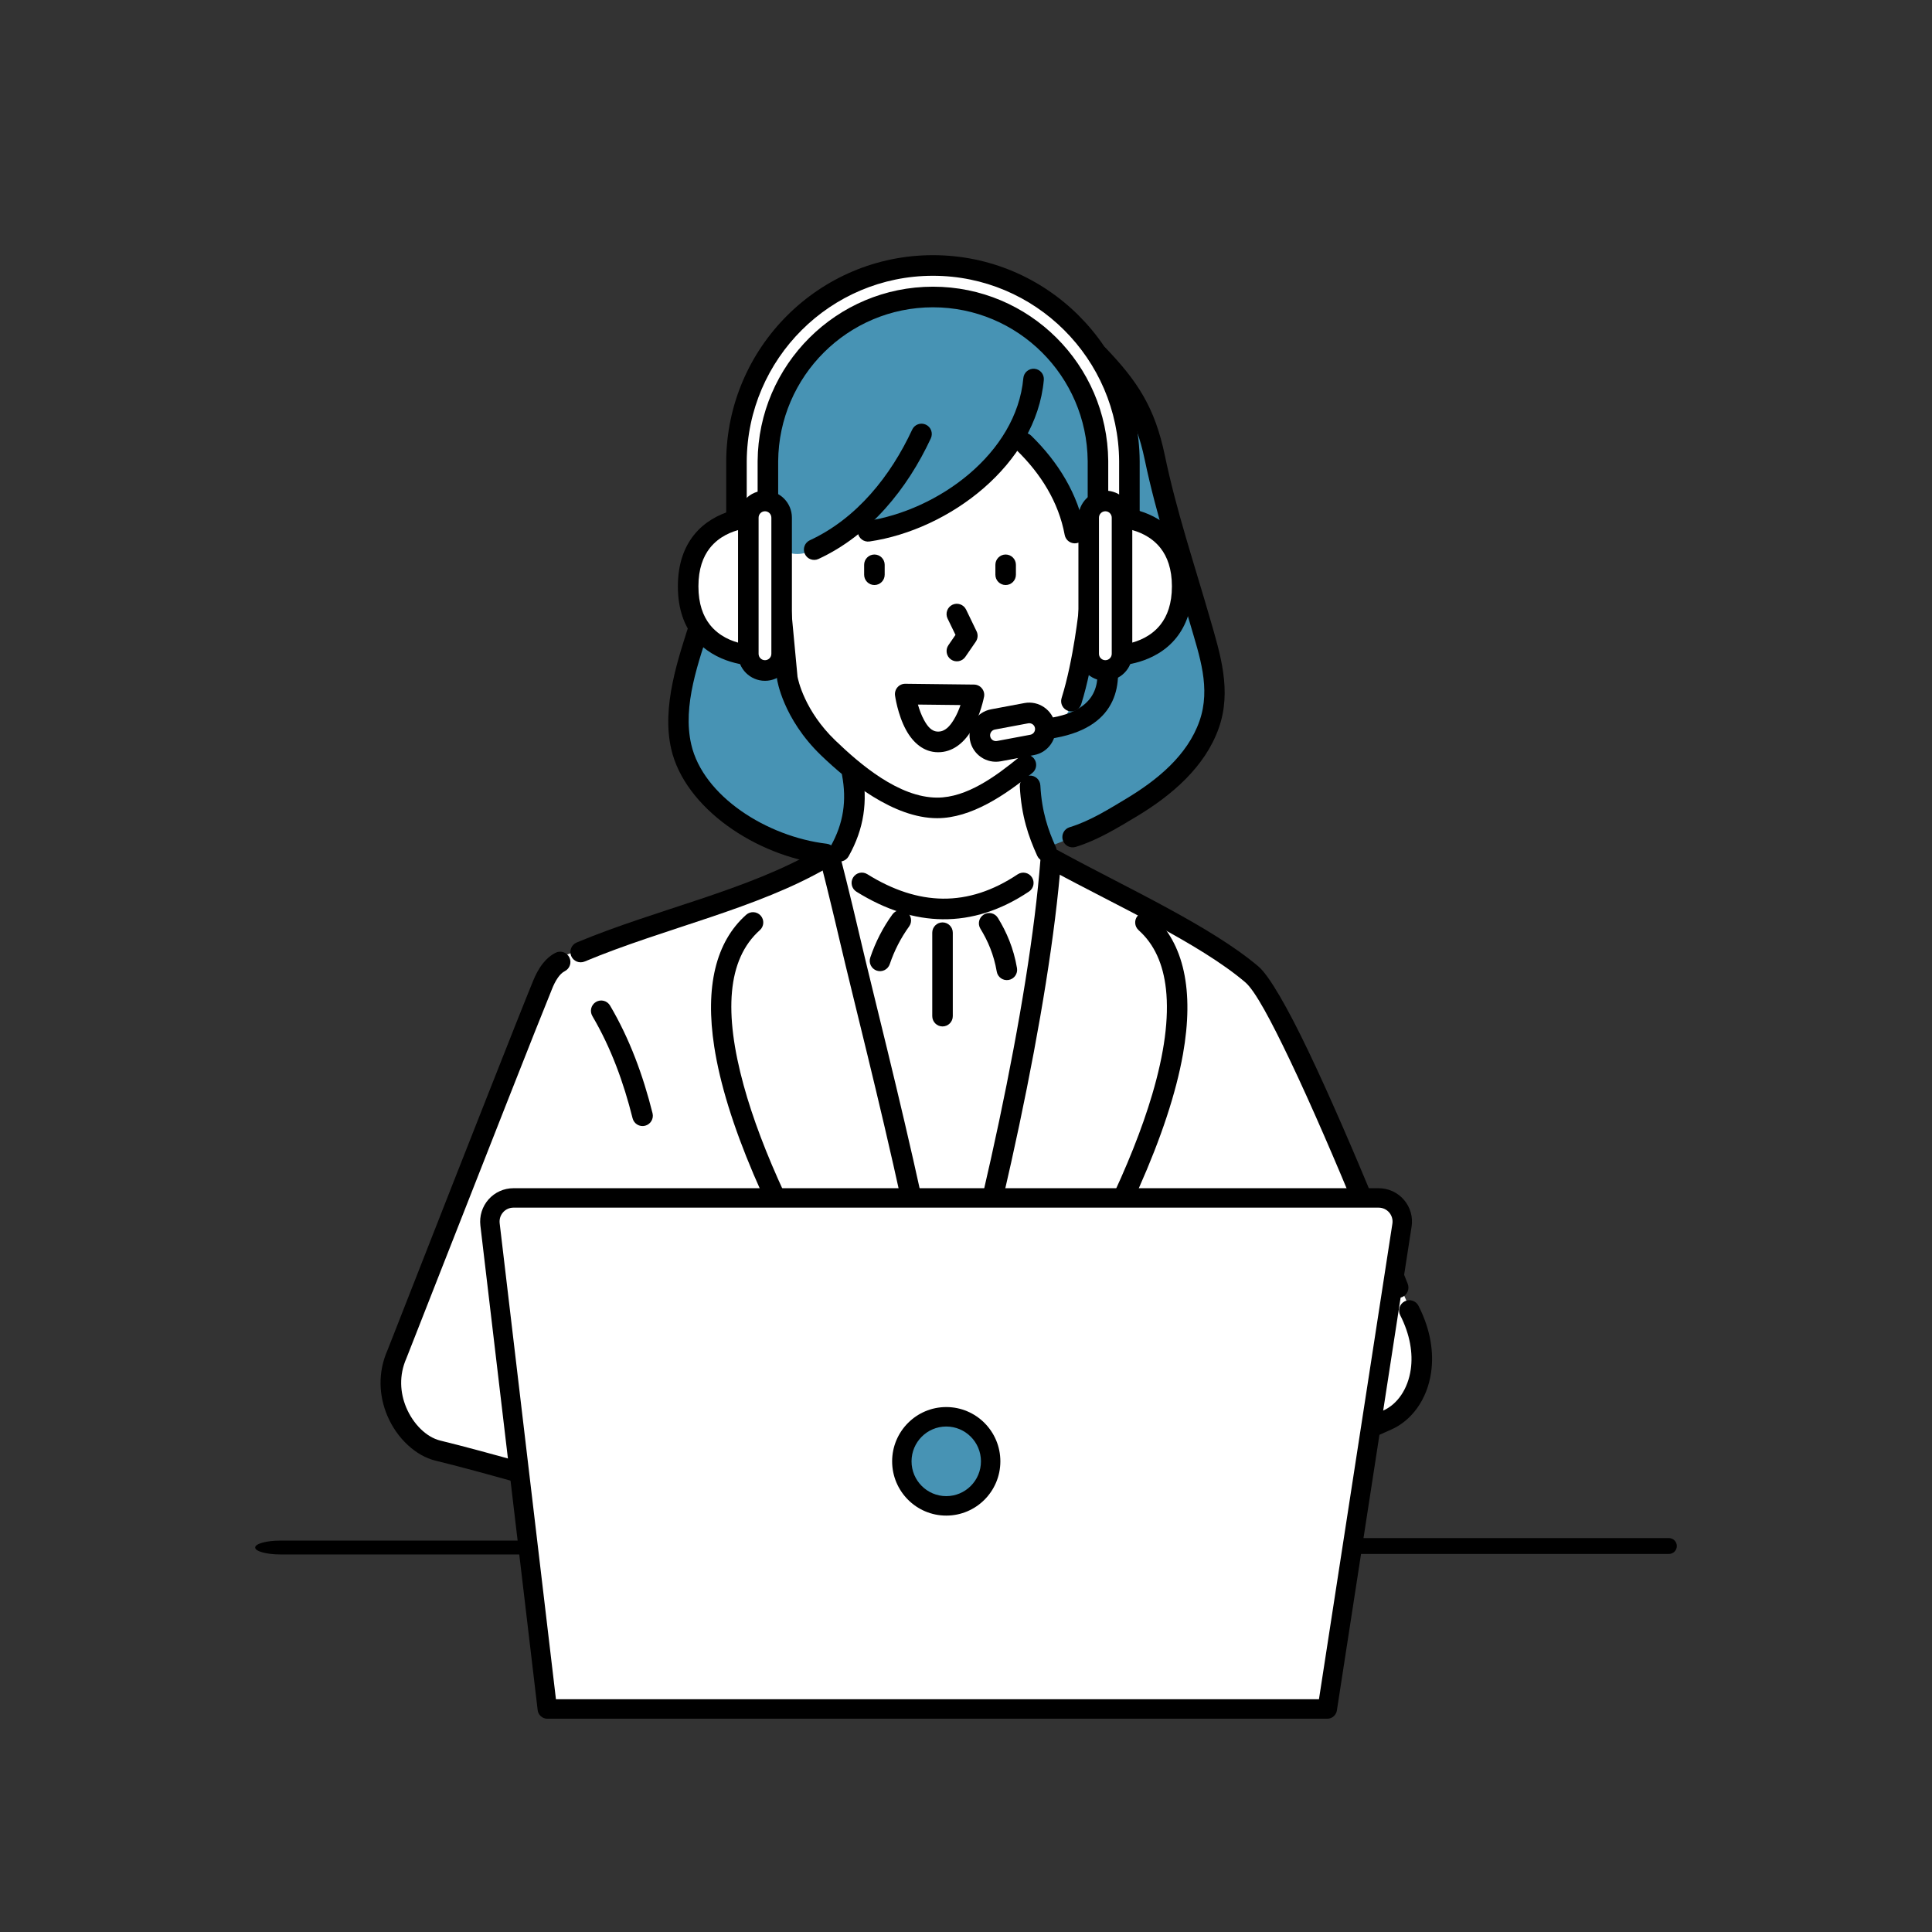 <svg width="159" height="159" viewBox="0 0 159 159" fill="none" xmlns="http://www.w3.org/2000/svg">
<rect x="0" y="0" width="159" height="159" fill="#333333" stroke="none"/>
<g clip-path="url(#clip0_88_1550)">
<path fill-rule="evenodd" clip-rule="evenodd" d="M23.067 127.928C21.928 127.928 21 127.671 21 127.358C21 127.045 21.925 126.788 23.067 126.788H45.729C46.87 126.788 47.796 127.045 47.796 127.358C47.796 127.671 46.87 127.928 45.729 127.928H23.067Z" fill="black"/>
<path fill-rule="evenodd" clip-rule="evenodd" d="M105.887 127.887C105.527 127.887 105.236 127.596 105.236 127.235C105.236 126.874 105.527 126.582 105.887 126.582H137.349C137.709 126.582 138 126.874 138 127.235C138 127.596 137.709 127.887 137.349 127.887H105.887Z" fill="black"/>
<path fill-rule="evenodd" clip-rule="evenodd" d="M68.335 70.932L86.963 71.09C85.382 86.458 81.808 98.59 78.021 113.64C75.21 99.05 71.786 86.201 68.335 70.932Z" fill="white"/>
<path fill-rule="evenodd" clip-rule="evenodd" d="M55.602 125.06L35.614 119.532C32.71 117.89 31.862 115.418 32.419 112.38C32.419 112.38 44.665 80.044 44.676 80.018C44.783 79.787 45.695 78.945 46.076 78.774C46.103 78.763 68.69 70.475 68.69 70.475L77.901 112.8C77.901 112.8 88.153 71.309 86.587 70.977C86.635 70.999 92.158 73.524 96.761 76.19C100.34 78.263 104.476 81.935 104.511 81.965L116.01 107.635C116.89 109.347 117.245 111.289 116.829 113.573C116.829 113.573 115.148 116.753 112.887 117.534L98.294 124.303L101.854 137.005H52.426L55.604 125.063L55.602 125.06ZM99.977 104.273L98.43 109.16C98.43 109.16 101.446 107.504 101.452 107.411C101.457 107.314 99.977 104.273 99.977 104.273ZM54.463 100.561L50.58 108.927L56.636 111.415L55.063 101.791C55.063 101.791 54.842 101.337 54.463 100.561Z" fill="white"/>
<path fill-rule="evenodd" clip-rule="evenodd" d="M85.331 118.395L90.075 126.213C88.286 129.471 85.328 131.811 81.547 133.499L71.213 136.564C68.853 136.81 68.384 135.946 69.114 134.376L67.402 134.954C65.298 134.702 65.146 133.726 66.234 132.287C63.402 132.186 62.786 131.244 64.783 129.308C63.861 127.866 64.077 126.662 65.33 125.676L71.752 123.787C70.376 123.825 69.272 123.437 68.682 122.255C68.733 121.07 69.117 120.217 70.296 120.153L75.957 118.805C78.269 118.077 80.437 118.31 82.493 119.283L85.334 118.395H85.331Z" fill="white"/>
<path fill-rule="evenodd" clip-rule="evenodd" d="M90.398 31.412L63.333 31.174V44.034C60.938 43.75 58.786 43.453 58.594 47.075C58.41 50.533 62.154 51.627 64.127 50.659L65.128 56.933C66.208 59.404 67.84 61.322 70.005 62.716C71.632 66.289 68.061 70.79 68.061 70.79C74.573 76.372 80.95 76.495 87.174 70.79C87.174 70.79 84.182 67.506 84.603 62.716C87.465 60.295 89.326 58.546 89.097 52.459L89.566 50.273C92.468 51.547 94.996 50.054 94.876 47.077C94.793 45.077 92.398 42.638 89.566 44.9L90.393 31.415L90.398 31.412Z" fill="white"/>
<path fill-rule="evenodd" clip-rule="evenodd" d="M86.008 69.793C96.294 66.078 101.047 60.223 99.454 53.892L93.484 32.616C91.555 28.438 88.961 28.328 83.923 24.977L81.27 23.84C72.715 21.851 67.949 25.437 64.445 28.898C60.989 34.849 61.525 38.042 60.677 42.474C60.41 43.868 59.109 45.424 58.661 47.176C57.911 50.116 56.517 53.336 55.908 56.275C54.618 62.074 58.045 67.193 62.981 68.958C65.536 69.731 66.941 70.365 68.88 70.472C70.208 68.511 70.88 65.406 70.232 62.566C66.992 61.044 65.133 58.26 64.445 54.406L64.13 49.613C63.65 51.357 61.119 50.856 60.25 49.888C59.437 48.982 58.191 45.371 61.546 43.865C62.573 43.812 63.88 44.371 64.445 45.277C65.376 45.788 66.162 45.641 67.416 45.106L70.552 42.827L72.496 43.525C77.925 42.322 81.083 39.554 83.598 35.737C86.121 37.35 87.683 39.556 88.425 43.309L89.667 44.387C91.777 42.127 93.526 43.108 94.998 46.588C93.958 50.153 91.982 50.827 89.489 49.888C89.489 53.031 89.171 56.227 87.379 59.667L84.307 62.173C84.32 64.639 84.603 67.851 86.011 69.795L86.008 69.793Z" fill="#4793B4"/>
<path fill-rule="evenodd" clip-rule="evenodd" d="M63.376 43.977L63.266 36.938C64.765 29.133 69.088 24.843 76.459 24.351C83.923 24.985 88.889 28.607 90.371 36.392V43.02L92.939 43.143V36.446C91.55 27.245 85.995 22.463 76.459 21.899C67.642 22.22 62.245 27.13 60.631 37.133V44.13L63.378 43.977H63.376Z" fill="white"/>
<path fill-rule="evenodd" clip-rule="evenodd" d="M88.792 50.049C88.84 49.583 89.256 49.244 89.72 49.292C90.184 49.34 90.523 49.757 90.475 50.223C90.475 50.223 90.022 54.641 88.982 57.958C88.84 58.404 88.366 58.653 87.92 58.511C87.475 58.369 87.227 57.893 87.368 57.447C88.363 54.275 88.795 50.049 88.795 50.049H88.792Z" fill="black"/>
<path fill-rule="evenodd" clip-rule="evenodd" d="M83.896 62.293C84.259 61.996 84.792 62.052 85.085 62.416C85.381 62.78 85.325 63.315 84.963 63.609C82.717 65.441 79.925 67.335 77.128 67.335C73.557 67.335 69.863 64.366 67.573 62.165C64.418 59.129 63.954 55.925 63.954 55.925C63.954 55.909 63.948 55.893 63.948 55.877L63.562 51.739C63.236 51.862 62.876 51.926 62.484 51.926C60.436 51.926 58.111 49.928 58.111 47.457C58.111 44.986 59.879 42.988 61.956 42.988C63.156 42.988 64.242 43.624 64.957 44.657C65.223 45.042 65.127 45.572 64.743 45.836C64.359 46.104 63.831 46.007 63.567 45.622C63.18 45.061 62.61 44.684 61.959 44.684C60.722 44.684 59.804 45.965 59.804 47.457C59.804 48.95 61.223 50.231 62.487 50.231C62.962 50.231 63.322 50.009 63.572 49.65C63.775 49.359 64.14 49.228 64.482 49.319C64.823 49.41 65.074 49.706 65.106 50.059C65.106 50.059 65.631 55.687 65.634 55.69C65.677 55.928 66.197 58.487 68.749 60.942C70.775 62.889 73.976 65.642 77.133 65.642C79.568 65.642 81.947 63.892 83.901 62.296L83.896 62.293Z" fill="black"/>
<path fill-rule="evenodd" clip-rule="evenodd" d="M69.296 63.785C69.208 63.325 69.512 62.882 69.97 62.793C70.429 62.705 70.872 63.01 70.96 63.47C71.429 65.963 71.109 68.212 69.84 70.472C69.61 70.881 69.093 71.026 68.688 70.796C68.282 70.566 68.135 70.047 68.365 69.64C69.426 67.752 69.69 65.869 69.298 63.788L69.296 63.785Z" fill="black"/>
<path fill-rule="evenodd" clip-rule="evenodd" d="M86.899 69.723C87.091 70.148 86.904 70.654 86.478 70.846C86.054 71.039 85.55 70.852 85.358 70.424C84.643 68.846 84.059 67.171 83.928 64.724C83.904 64.256 84.262 63.858 84.728 63.831C85.195 63.807 85.593 64.165 85.619 64.633C85.737 66.818 86.262 68.314 86.899 69.723Z" fill="black"/>
<path fill-rule="evenodd" clip-rule="evenodd" d="M70.483 73.385C70.088 73.138 69.965 72.614 70.21 72.216C70.456 71.817 70.978 71.694 71.376 71.943C73.48 73.254 75.552 73.936 77.592 73.957C79.68 73.978 81.728 73.307 83.747 71.959C84.136 71.7 84.662 71.804 84.921 72.194C85.179 72.585 85.075 73.112 84.686 73.371C82.358 74.928 79.984 75.679 77.573 75.653C75.248 75.629 72.88 74.877 70.483 73.385Z" fill="black"/>
<path fill-rule="evenodd" clip-rule="evenodd" d="M76.723 76.76C76.723 76.292 77.101 75.912 77.568 75.912C78.035 75.912 78.413 76.292 78.413 76.76V83.626C78.413 84.094 78.035 84.474 77.568 84.474C77.101 84.474 76.723 84.094 76.723 83.626V76.76Z" fill="black"/>
<path fill-rule="evenodd" clip-rule="evenodd" d="M73.451 75.249C73.725 74.869 74.253 74.786 74.632 75.061C75.01 75.337 75.093 75.867 74.819 76.246C74.138 77.185 73.597 78.244 73.226 79.346C73.077 79.79 72.597 80.031 72.154 79.881C71.712 79.731 71.472 79.25 71.621 78.806C72.045 77.541 72.666 76.327 73.448 75.249H73.451Z" fill="black"/>
<path fill-rule="evenodd" clip-rule="evenodd" d="M80.686 76.431C80.44 76.032 80.566 75.508 80.966 75.265C81.363 75.019 81.886 75.144 82.128 75.546C82.838 76.706 83.414 78.022 83.696 79.67C83.776 80.133 83.467 80.571 83.006 80.649C82.544 80.729 82.107 80.419 82.03 79.956C81.787 78.547 81.294 77.423 80.686 76.431Z" fill="black"/>
<path fill-rule="evenodd" clip-rule="evenodd" d="M80.984 57.345C80.984 57.345 80.694 58.904 79.923 60.148C79.307 61.146 78.395 61.913 77.198 61.908C76.011 61.903 75.133 61.111 74.568 60.078C73.872 58.813 73.659 57.235 73.659 57.235C73.627 56.992 73.701 56.743 73.864 56.559C74.027 56.374 74.261 56.27 74.507 56.273L80.166 56.339C80.416 56.342 80.651 56.457 80.808 56.65C80.966 56.842 81.032 57.096 80.987 57.342L80.984 57.345ZM79.051 58.024L75.544 57.984C75.656 58.38 75.819 58.843 76.048 59.26C76.312 59.742 76.648 60.209 77.203 60.209C77.792 60.212 78.179 59.744 78.483 59.252C78.731 58.851 78.918 58.407 79.048 58.022L79.051 58.024Z" fill="black"/>
<path fill-rule="evenodd" clip-rule="evenodd" d="M77.984 50.907C77.781 50.485 77.957 49.979 78.376 49.773C78.797 49.57 79.302 49.746 79.507 50.166L80.371 51.956C80.504 52.231 80.478 52.555 80.307 52.806L79.443 54.061C79.179 54.446 78.651 54.542 78.267 54.277C77.883 54.013 77.787 53.483 78.051 53.098L78.635 52.25L77.984 50.905V50.907Z" fill="black"/>
<path fill-rule="evenodd" clip-rule="evenodd" d="M89.776 29.81C89.454 29.473 89.464 28.936 89.8 28.612C90.136 28.288 90.672 28.299 90.995 28.636C93.609 31.369 95.038 33.517 95.865 37.483C96.811 42.028 98.289 46.425 99.574 50.875C100.433 53.847 101.385 56.84 100.308 59.907C99.18 63.12 96.417 65.46 93.593 67.161C92.016 68.11 90.302 69.164 88.518 69.702C88.07 69.835 87.598 69.581 87.464 69.135C87.331 68.685 87.584 68.212 88.03 68.078C89.68 67.581 91.259 66.588 92.721 65.709C95.217 64.205 97.715 62.186 98.713 59.346C99.668 56.626 98.713 53.983 97.95 51.349C96.651 46.855 95.166 42.416 94.209 37.831C93.459 34.231 92.144 32.292 89.774 29.813L89.776 29.81Z" fill="black"/>
<path fill-rule="evenodd" clip-rule="evenodd" d="M56.953 50.653C57.1 50.209 57.578 49.966 58.02 50.113C58.463 50.26 58.706 50.739 58.559 51.183C57.476 54.483 56.153 58.054 56.887 61.261C57.86 65.516 63.103 68.854 68.042 69.439C68.506 69.496 68.837 69.916 68.783 70.381C68.727 70.846 68.309 71.178 67.845 71.124C62.212 70.456 56.351 66.492 55.239 61.64C54.441 58.15 55.775 54.245 56.953 50.653Z" fill="black"/>
<path fill-rule="evenodd" clip-rule="evenodd" d="M84.219 31.118C84.262 30.653 84.672 30.308 85.139 30.35C85.603 30.393 85.947 30.805 85.904 31.273C85.275 38.222 78.144 43.598 71.56 44.563C71.098 44.63 70.669 44.309 70.6 43.846C70.53 43.384 70.853 42.953 71.314 42.883C77.192 42.02 83.656 37.323 84.219 31.118Z" fill="black"/>
<path fill-rule="evenodd" clip-rule="evenodd" d="M75.072 35.357C75.269 34.932 75.773 34.75 76.197 34.948C76.621 35.146 76.803 35.651 76.605 36.077C74.672 40.233 71.594 44.042 67.359 46.002C66.936 46.197 66.431 46.013 66.237 45.587C66.042 45.162 66.226 44.657 66.65 44.462C70.522 42.667 73.304 39.158 75.072 35.357Z" fill="black"/>
<path fill-rule="evenodd" clip-rule="evenodd" d="M83.686 37.072C83.352 36.745 83.344 36.208 83.67 35.871C83.995 35.536 84.531 35.528 84.867 35.855C87.078 38.013 88.718 40.653 89.286 43.713C89.371 44.173 89.067 44.617 88.609 44.702C88.15 44.788 87.707 44.483 87.622 44.023C87.121 41.311 85.646 38.981 83.686 37.069V37.072Z" fill="black"/>
<path fill-rule="evenodd" clip-rule="evenodd" d="M81.918 46.483C81.918 46.016 82.296 45.636 82.763 45.636C83.23 45.636 83.608 46.016 83.608 46.483V47.299C83.608 47.767 83.23 48.147 82.763 48.147C82.296 48.147 81.918 47.767 81.918 47.299V46.483Z" fill="black"/>
<path fill-rule="evenodd" clip-rule="evenodd" d="M71.117 46.483C71.117 46.016 71.496 45.636 71.963 45.636C72.429 45.636 72.808 46.016 72.808 46.483V47.299C72.808 47.767 72.429 48.147 71.963 48.147C71.496 48.147 71.117 47.767 71.117 47.299V46.483Z" fill="black"/>
<path fill-rule="evenodd" clip-rule="evenodd" d="M83.731 117.815C84.171 117.657 84.656 117.887 84.814 118.328C84.971 118.77 84.742 119.257 84.302 119.414C83.048 119.866 81.877 119.829 80.707 119.671C79.707 119.535 78.707 119.302 77.632 119.321C76.507 119.342 75.437 119.781 74.373 120.112C72.96 120.554 71.533 120.939 70.106 121.329C70.072 121.337 70.04 121.345 70.005 121.351C69.626 121.404 69.272 121.765 69.325 122.145C69.333 122.196 69.381 122.228 69.424 122.265C69.501 122.335 69.597 122.391 69.698 122.439C69.97 122.568 70.29 122.64 70.549 122.613L73.818 121.763C74.269 121.645 74.733 121.918 74.85 122.37C74.968 122.822 74.696 123.287 74.245 123.405L70.922 124.271C70.89 124.279 70.861 124.285 70.829 124.29C70.168 124.384 69.274 124.197 68.632 123.782C68.093 123.437 67.733 122.942 67.653 122.386C67.477 121.155 68.49 119.89 69.709 119.679C71.101 119.299 72.496 118.92 73.874 118.492C75.088 118.112 76.32 117.646 77.605 117.622C78.768 117.601 79.853 117.839 80.936 117.986C81.848 118.109 82.757 118.165 83.734 117.815H83.731Z" fill="black"/>
<path fill-rule="evenodd" clip-rule="evenodd" d="M72.314 122.873C72.757 122.72 73.237 122.958 73.389 123.402C73.541 123.846 73.304 124.328 72.861 124.48L65.279 127.08C65.103 127.173 64.965 127.342 64.882 127.526C64.812 127.684 64.775 127.863 64.844 128.016C64.935 128.214 65.111 128.356 65.309 128.412C65.757 128.54 66.018 129.011 65.89 129.46C65.762 129.909 65.293 130.172 64.844 130.043C64.189 129.856 63.61 129.38 63.311 128.725C62.791 127.588 63.461 126.05 64.607 125.52C64.634 125.51 64.66 125.499 64.687 125.488L72.317 122.873H72.314Z" fill="black"/>
<path fill-rule="evenodd" clip-rule="evenodd" d="M74.426 128.834C74.869 128.684 75.349 128.925 75.498 129.369C75.648 129.813 75.408 130.295 74.965 130.444L66.309 133.36C65.141 133.865 63.565 133.333 63.026 132.156C62.471 130.939 62.989 129.5 64.183 128.947C64.207 128.936 64.229 128.925 64.253 128.917L73.024 125.793C73.464 125.635 73.946 125.868 74.104 126.309C74.261 126.751 74.029 127.235 73.589 127.393C73.589 127.393 65.522 130.265 64.861 130.501C64.527 130.674 64.399 131.094 64.559 131.445C64.735 131.83 65.266 131.969 65.645 131.795C65.671 131.782 65.701 131.771 65.727 131.763L74.421 128.834H74.426Z" fill="black"/>
<path fill-rule="evenodd" clip-rule="evenodd" d="M88.131 126.408C88.155 125.94 88.552 125.582 89.019 125.606C89.486 125.63 89.843 126.029 89.819 126.497C89.76 127.641 89 128.853 87.819 129.96C85.406 132.226 81.251 134.165 79.68 134.654L71.234 137.532C70.053 138.099 68.669 137.374 68.287 136.312C68.117 135.834 68.125 135.435 68.223 135.098C68.415 134.443 69.042 133.969 69.786 133.606C70.205 133.402 70.712 133.576 70.917 133.999C71.12 134.419 70.946 134.927 70.525 135.133C70.346 135.221 70.17 135.307 70.023 135.411C69.951 135.462 69.866 135.497 69.847 135.574C69.837 135.622 69.858 135.673 69.879 135.737C69.962 135.967 70.263 136.131 70.517 135.997C70.557 135.975 70.597 135.959 70.637 135.946L79.147 133.044C79.147 133.044 79.163 133.039 79.168 133.036C80.403 132.654 83.405 131.279 85.643 129.575C86.358 129.032 86.992 128.457 87.456 127.866C87.838 127.379 88.104 126.895 88.128 126.406L88.131 126.408Z" fill="black"/>
<path fill-rule="evenodd" clip-rule="evenodd" d="M75.224 131.653C75.664 131.495 76.147 131.725 76.304 132.167C76.461 132.608 76.232 133.092 75.792 133.25L68.074 136.013C66.869 136.545 65.426 135.959 64.949 134.603C64.76 134.06 64.816 133.499 65.055 132.983C65.354 132.343 65.957 131.779 66.597 131.487C67.021 131.292 67.525 131.479 67.717 131.905C67.912 132.33 67.725 132.835 67.301 133.028C67.053 133.143 66.81 133.341 66.658 133.579C66.565 133.721 66.49 133.879 66.544 134.039C66.677 134.419 67.069 134.611 67.405 134.456C67.429 134.446 67.45 134.438 67.474 134.427L75.224 131.653Z" fill="black"/>
<path fill-rule="evenodd" clip-rule="evenodd" d="M64.909 115.614L61.85 125.02C61.85 125.02 63.434 125.555 64.088 126.087C65.56 127.286 66.642 129.508 69.104 130.985L78.992 135.275C81.304 135.804 81.875 135.002 81.339 133.354L82.968 134.133C85.086 134.138 85.355 133.186 84.448 131.629C87.273 131.873 87.998 131.009 86.246 128.845C87.337 127.526 87.267 126.304 86.139 125.173L79.992 122.522C81.352 122.725 82.494 122.474 83.222 121.372C83.315 120.193 83.038 119.299 81.875 119.091L76.419 117.069C74.211 116.068 72.032 116.039 69.872 116.753L64.906 115.611L64.909 115.614Z" fill="white"/>
<path fill-rule="evenodd" clip-rule="evenodd" d="M65.098 114.787L69.839 115.879C72.117 115.175 74.416 115.242 76.744 116.288L82.109 118.275C82.779 118.411 83.237 118.722 83.552 119.128C83.987 119.687 84.147 120.49 84.072 121.444C84.061 121.589 84.013 121.725 83.933 121.846C83.645 122.281 83.309 122.618 82.931 122.87L86.48 124.4C86.579 124.443 86.669 124.504 86.744 124.579C87.486 125.323 87.846 126.109 87.875 126.914C87.896 127.534 87.72 128.182 87.304 128.842C87.691 129.401 87.912 129.883 87.998 130.276C88.115 130.827 88.011 131.273 87.766 131.629C87.547 131.947 87.187 132.212 86.653 132.365C86.395 132.44 86.083 132.488 85.72 132.509C85.835 133.044 85.787 133.501 85.606 133.857C85.291 134.478 84.499 134.991 82.976 134.988C82.851 134.988 82.728 134.959 82.613 134.906L82.331 134.769C82.256 135.184 82.077 135.513 81.819 135.756C81.328 136.213 80.371 136.462 78.813 136.106C78.763 136.096 78.712 136.08 78.666 136.058L68.778 131.768C68.743 131.752 68.711 131.736 68.679 131.717C67.362 130.926 66.41 129.942 65.594 128.989C64.868 128.142 64.266 127.32 63.565 126.751C62.991 126.283 61.591 125.828 61.591 125.828C61.151 125.678 60.914 125.202 61.058 124.761L64.117 115.354C64.252 114.937 64.682 114.691 65.109 114.79L65.098 114.787ZM86.341 130.664C86.326 130.594 86.291 130.455 86.243 130.353C86.112 130.073 85.894 129.752 85.595 129.383C85.341 129.07 85.344 128.618 85.6 128.307C85.987 127.842 86.2 127.406 86.184 126.975C86.171 126.596 85.976 126.243 85.653 125.89L79.664 123.309C79.275 123.14 79.069 122.707 79.184 122.298C79.301 121.888 79.701 121.629 80.123 121.69C81.051 121.829 81.859 121.739 82.397 121.078C82.419 120.503 82.323 120.038 81.731 119.931C81.683 119.923 81.635 119.909 81.587 119.89L76.13 117.868C76.112 117.86 76.093 117.855 76.074 117.847C74.074 116.94 72.098 116.916 70.141 117.564C69.994 117.612 69.837 117.62 69.687 117.585L65.474 116.617C65.474 116.617 63.594 122.402 62.906 124.52C63.474 124.755 64.213 125.095 64.623 125.432C65.25 125.943 65.818 126.625 66.434 127.363C67.237 128.329 68.138 129.404 69.495 130.233L79.258 134.47C79.701 134.566 80.064 134.609 80.355 134.587C80.488 134.577 80.597 134.574 80.664 134.512C80.717 134.462 80.691 134.379 80.685 134.285C80.675 134.09 80.624 133.868 80.541 133.622C80.437 133.298 80.533 132.945 80.787 132.72C81.04 132.496 81.403 132.445 81.709 132.592L83.163 133.287C83.419 133.279 83.637 133.255 83.819 133.207C83.947 133.175 84.056 133.167 84.096 133.087C84.141 132.996 84.091 132.884 84.048 132.747C83.981 132.539 83.872 132.309 83.725 132.06C83.565 131.787 83.573 131.447 83.741 131.18C83.909 130.912 84.213 130.76 84.528 130.789C85.12 130.84 85.606 130.84 85.981 130.779C86.112 130.757 86.269 130.696 86.344 130.666L86.341 130.664Z" fill="#7A7A7A"/>
<path fill-rule="evenodd" clip-rule="evenodd" d="M67.381 69.873C67.783 69.638 68.303 69.774 68.538 70.178C68.773 70.582 68.637 71.103 68.234 71.338C62.356 74.789 54.759 76.353 48.113 79.132C47.681 79.311 47.188 79.108 47.006 78.675C46.828 78.242 47.03 77.747 47.462 77.565C54.039 74.813 61.564 73.286 67.381 69.873Z" fill="black"/>
<path fill-rule="evenodd" clip-rule="evenodd" d="M86.272 71.475C85.865 71.248 85.718 70.731 85.945 70.322C86.171 69.913 86.686 69.766 87.094 69.993C87.206 70.055 87.315 70.116 87.43 70.178C92.742 73.066 99.676 76.241 103.564 79.536C104.471 80.304 106.007 83.016 107.657 86.466C111.351 94.188 115.853 105.656 115.853 105.656C116.023 106.092 115.81 106.584 115.375 106.755C114.94 106.927 114.45 106.713 114.279 106.277C114.279 106.277 109.807 94.878 106.135 87.199C104.628 84.051 103.303 81.531 102.473 80.831C98.657 77.597 91.838 74.503 86.624 71.668C86.504 71.603 86.387 71.536 86.27 71.472L86.272 71.475Z" fill="black"/>
<path fill-rule="evenodd" clip-rule="evenodd" d="M99.606 98.991C99.662 98.526 100.083 98.194 100.547 98.25C101.012 98.306 101.342 98.732 101.286 99.194C101.185 100.032 100.926 101.406 100.574 103.065C100.217 104.744 99.763 106.721 99.286 108.729C99.179 109.184 98.721 109.465 98.267 109.358C97.814 109.251 97.531 108.791 97.641 108.336C98.115 106.341 98.566 104.378 98.921 102.712C99.259 101.117 99.513 99.796 99.609 98.991H99.606Z" fill="black"/>
<path fill-rule="evenodd" clip-rule="evenodd" d="M97.449 125.983C97.326 125.531 97.593 125.063 98.043 124.943C98.494 124.82 98.961 125.084 99.081 125.536L102.265 136.764C102.396 137.214 102.137 137.684 101.689 137.816C101.241 137.947 100.772 137.69 100.641 137.238L97.449 125.98V125.983Z" fill="black"/>
<path fill-rule="evenodd" clip-rule="evenodd" d="M78.632 113.188C78.701 113.651 78.381 114.084 77.922 114.153C77.461 114.223 77.029 113.905 76.96 113.442C76.274 108.874 75.288 103.875 74.221 99.004C72.352 90.451 70.245 82.283 69.122 77.485L68.735 75.845L68.519 74.947L68.018 72.89L67.823 72.114L67.621 71.323L67.575 71.149L67.511 70.905C67.394 70.453 67.663 69.988 68.114 69.87C68.565 69.752 69.029 70.023 69.146 70.475L69.21 70.721L69.255 70.897L69.458 71.697L69.656 72.481L70.162 74.548L70.378 75.452L70.767 77.097C71.89 81.9 74 90.079 75.872 98.643C76.946 103.554 77.941 108.588 78.632 113.191V113.188Z" fill="black"/>
<path fill-rule="evenodd" clip-rule="evenodd" d="M53.556 99.216C53.727 98.782 54.22 98.569 54.655 98.742C55.087 98.916 55.3 99.411 55.127 99.844L51.502 108.951C51.329 109.385 50.839 109.599 50.404 109.425C49.969 109.251 49.758 108.756 49.932 108.323L53.556 99.216Z" fill="black"/>
<path fill-rule="evenodd" clip-rule="evenodd" d="M53.418 99.023C53.306 98.569 53.58 98.109 54.036 97.996C54.49 97.884 54.948 98.162 55.06 98.617C55.263 99.433 55.65 101.388 56.087 103.741C56.535 106.146 57.042 108.97 57.46 111.399C57.54 111.861 57.231 112.3 56.77 112.377C56.311 112.458 55.871 112.147 55.794 111.687C55.378 109.264 54.874 106.451 54.426 104.054C53.994 101.746 53.615 99.826 53.418 99.023Z" fill="black"/>
<path fill-rule="evenodd" clip-rule="evenodd" d="M54.78 124.756C54.897 124.303 55.361 124.031 55.812 124.148C56.263 124.266 56.535 124.731 56.417 125.183L55.337 129.342L55.033 130.517L54.871 131.148L54.415 132.916L54.225 133.654L53.415 136.81L53.311 137.216C53.193 137.668 52.732 137.941 52.281 137.826C51.831 137.709 51.559 137.246 51.673 136.794L51.777 136.387L52.588 133.231L52.78 132.49L53.236 130.725L53.399 130.094L53.7 128.92L54.78 124.758V124.756Z" fill="black"/>
<path fill-rule="evenodd" clip-rule="evenodd" d="M85.635 70.683C85.672 70.215 86.078 69.868 86.544 69.905C87.011 69.942 87.358 70.349 87.32 70.817C86.384 82.834 82.32 101.345 77.672 117.253C77.541 117.703 77.069 117.959 76.621 117.828C76.173 117.697 75.917 117.224 76.048 116.774C80.661 100.984 84.704 82.612 85.632 70.683H85.635Z" fill="black"/>
<path fill-rule="evenodd" clip-rule="evenodd" d="M48.75 83.618C48.513 83.214 48.646 82.695 49.049 82.457C49.452 82.219 49.969 82.353 50.206 82.756C51.828 85.506 52.929 88.525 53.703 91.617C53.817 92.072 53.54 92.532 53.087 92.647C52.633 92.762 52.175 92.484 52.06 92.029C51.327 89.095 50.286 86.228 48.75 83.62V83.618Z" fill="black"/>
<path fill-rule="evenodd" clip-rule="evenodd" d="M93.707 76.551C93.358 76.241 93.326 75.704 93.635 75.356C93.945 75.005 94.481 74.973 94.828 75.284C97.444 77.61 98.284 81.531 97.356 86.757C96.222 93.126 92.47 101.527 86.486 111.278C86.24 111.677 85.721 111.802 85.32 111.556C84.923 111.308 84.8 110.786 85.046 110.388C89.817 102.615 93.156 95.725 94.825 90.069C95.82 86.701 96.22 83.786 95.956 81.398C95.729 79.349 95.004 77.709 93.707 76.554V76.551Z" fill="black"/>
<path fill-rule="evenodd" clip-rule="evenodd" d="M61.41 75.284C61.759 74.973 62.295 75.005 62.605 75.356C62.914 75.706 62.882 76.241 62.533 76.551C59.821 78.966 59.578 83.39 61.199 89.312C62.674 94.696 65.733 101.257 70.16 108.679C70.4 109.08 70.269 109.601 69.869 109.842C69.469 110.083 68.949 109.952 68.709 109.55C63.146 100.227 59.719 92.214 58.781 86.145C58.02 81.224 58.895 77.522 61.41 75.284Z" fill="black"/>
<path fill-rule="evenodd" clip-rule="evenodd" d="M84.792 133.897C84.462 133.566 84.462 133.028 84.792 132.696C85.123 132.365 85.659 132.365 85.99 132.696C86.264 132.972 86.641 133.13 87.03 133.13H97.438C97.905 133.13 98.284 133.509 98.284 133.978C98.284 134.446 97.905 134.825 97.438 134.825H87.03C86.192 134.825 85.387 134.491 84.792 133.895V133.897Z" fill="black"/>
<path fill-rule="evenodd" clip-rule="evenodd" d="M64.49 133.13C64.957 133.13 65.335 133.509 65.335 133.977C65.335 134.446 64.957 134.825 64.49 134.825H56.385C55.919 134.825 55.54 134.446 55.54 133.977C55.54 133.509 55.919 133.13 56.385 133.13H64.49Z" fill="black"/>
<path fill-rule="evenodd" clip-rule="evenodd" d="M83.744 118.04C83.472 117.66 83.558 117.128 83.939 116.855C84.318 116.582 84.848 116.67 85.12 117.05C86.152 118.494 87.171 120.04 88.083 121.624C89.006 123.226 89.825 124.868 90.449 126.478C90.574 126.644 90.737 126.735 90.902 126.777C91.155 126.839 91.414 126.807 91.577 126.729C95.617 124.825 101.833 121.744 107.087 119.224C109.692 117.975 112.06 116.863 113.812 116.098C114.996 115.582 115.871 114.319 116.103 112.701C116.292 111.391 116.055 109.85 115.234 108.237C115.02 107.82 115.186 107.309 115.602 107.098C116.018 106.884 116.527 107.05 116.74 107.467C117.749 109.443 118.01 111.337 117.778 112.944C117.452 115.213 116.146 116.93 114.487 117.654C112.748 118.411 110.399 119.516 107.815 120.754C102.558 123.274 96.337 126.358 92.297 128.265C91.865 128.471 91.169 128.594 90.491 128.425C89.929 128.286 89.377 127.957 88.979 127.334C88.947 127.286 88.923 127.235 88.902 127.181C88.305 125.619 87.513 124.031 86.616 122.477C85.731 120.942 84.744 119.444 83.744 118.042V118.04Z" fill="black"/>
<path fill-rule="evenodd" clip-rule="evenodd" d="M103.27 105.228C103.67 104.988 104.19 105.119 104.43 105.52C104.671 105.921 104.54 106.443 104.14 106.683C104.14 106.683 98.9 109.842 93.371 113.145C90.878 114.632 88.326 116.151 86.171 117.422C85.768 117.657 85.251 117.523 85.014 117.12C84.779 116.716 84.912 116.197 85.315 115.959C87.47 114.688 90.016 113.175 92.507 111.687C98.033 108.387 103.27 105.231 103.27 105.231V105.228Z" fill="black"/>
<path fill-rule="evenodd" clip-rule="evenodd" d="M64.658 114.557C64.861 114.135 65.368 113.958 65.789 114.161C66.21 114.365 66.386 114.873 66.183 115.295C65.434 116.847 64.722 118.494 64.111 120.158C63.495 121.843 62.986 123.547 62.663 125.186C62.653 125.242 62.637 125.296 62.613 125.349C62.33 126.031 61.842 126.449 61.311 126.684C60.671 126.967 59.967 126.965 59.506 126.839C55.196 125.654 48.54 123.688 42.932 122.11C40.177 121.335 37.673 120.653 35.83 120.206C34.249 119.824 32.667 118.398 31.867 116.488C31.198 114.894 31.065 112.977 31.894 111.11C31.942 111.003 36.651 98.956 40.249 89.841C41.846 85.789 43.222 82.315 43.876 80.718C44.049 80.29 44.321 79.726 44.711 79.247C44.988 78.908 45.324 78.611 45.721 78.413C46.14 78.201 46.647 78.373 46.855 78.79C47.065 79.21 46.895 79.718 46.479 79.927C46.244 80.044 46.063 80.25 45.913 80.462C45.7 80.766 45.548 81.098 45.444 81.358C44.793 82.952 43.417 86.418 41.825 90.462C38.217 99.606 33.491 111.69 33.443 111.794C32.822 113.196 32.929 114.632 33.43 115.828C34.006 117.202 35.094 118.278 36.233 118.556C38.092 119.008 40.614 119.692 43.393 120.476C49.001 122.054 55.652 124.02 59.959 125.202C60.13 125.25 60.391 125.24 60.631 125.133C60.789 125.063 60.93 124.945 61.026 124.761C61.362 123.068 61.89 121.311 62.525 119.572C63.154 117.855 63.89 116.157 64.661 114.557H64.658Z" fill="black"/>
<path fill-rule="evenodd" clip-rule="evenodd" d="M45.644 108.152C45.209 107.983 44.996 107.488 45.164 107.052C45.334 106.616 45.825 106.402 46.26 106.571C46.26 106.571 51.396 108.585 57.06 110.765C59.49 111.701 62.018 112.664 64.277 113.514C64.711 113.677 64.935 114.167 64.77 114.605C64.607 115.044 64.119 115.266 63.682 115.103C61.418 114.25 58.887 113.284 56.455 112.348C50.785 110.168 45.644 108.152 45.644 108.152Z" fill="black"/>
<path fill-rule="evenodd" clip-rule="evenodd" d="M98.873 103.747C98.689 103.316 98.886 102.816 99.316 102.631C99.745 102.447 100.244 102.645 100.428 103.075L102.132 107.047C102.316 107.478 102.119 107.978 101.689 108.162C101.26 108.347 100.761 108.149 100.577 107.718L98.873 103.747Z" fill="black"/>
<path fill-rule="evenodd" clip-rule="evenodd" d="M67.418 116.97C66.994 116.775 66.807 116.269 67.004 115.844C67.199 115.418 67.703 115.231 68.127 115.429C69.069 115.862 69.981 115.889 70.901 115.846C71.991 115.796 73.093 115.654 74.25 115.777C75.528 115.916 76.712 116.486 77.89 116.972C79.226 117.523 80.581 118.021 81.936 118.524C83.136 118.839 84.032 120.19 83.749 121.402C83.621 121.95 83.219 122.41 82.651 122.707C81.973 123.06 81.067 123.169 80.416 123.017C80.386 123.009 80.355 123.001 80.325 122.99L77.09 121.835C76.65 121.677 76.421 121.193 76.578 120.752C76.736 120.31 77.218 120.08 77.658 120.238L80.843 121.375C81.096 121.423 81.421 121.38 81.704 121.276C81.811 121.236 81.909 121.188 81.995 121.126C82.04 121.091 82.093 121.065 82.104 121.014C82.189 120.639 81.869 120.251 81.496 120.163C81.461 120.155 81.427 120.145 81.394 120.134C80.008 119.618 78.618 119.109 77.25 118.545C76.221 118.12 75.194 117.588 74.074 117.467C73.005 117.352 71.989 117.497 70.981 117.545C69.799 117.601 68.631 117.534 67.423 116.975L67.418 116.97Z" fill="black"/>
<path fill-rule="evenodd" clip-rule="evenodd" d="M78.37 123.022C77.944 122.832 77.752 122.332 77.941 121.902C78.13 121.474 78.629 121.281 79.056 121.471L86.427 124.75C86.454 124.761 86.478 124.774 86.501 124.788C87.6 125.416 88.131 127.008 87.512 128.093C87.157 128.717 86.539 129.142 85.87 129.273C85.411 129.361 84.968 129.062 84.877 128.602C84.789 128.142 85.088 127.698 85.547 127.607C85.749 127.566 85.936 127.441 86.046 127.254C86.128 127.106 86.107 126.927 86.051 126.761C85.987 126.569 85.862 126.39 85.693 126.28L78.368 123.022H78.37Z" fill="black"/>
<path fill-rule="evenodd" clip-rule="evenodd" d="M75.752 128.781C75.325 128.594 75.128 128.093 75.315 127.663C75.501 127.235 76 127.037 76.429 127.224L84.832 130.907C84.859 130.92 84.886 130.934 84.912 130.947C85.275 131.153 85.816 131.062 86.024 130.693C86.214 130.359 86.126 129.928 85.808 129.728L77.387 125.86C76.963 125.665 76.776 125.162 76.971 124.737C77.165 124.312 77.667 124.124 78.091 124.32L86.555 128.206C86.579 128.216 86.6 128.227 86.622 128.24C87.766 128.896 88.155 130.375 87.496 131.536C86.856 132.662 85.238 133.052 84.12 132.445L75.752 128.775V128.781Z" fill="black"/>
<path fill-rule="evenodd" clip-rule="evenodd" d="M63.554 126.791L61.546 125.994C61.098 125.86 60.845 125.387 60.978 124.937C61.111 124.488 61.583 124.234 62.031 124.368C62.031 124.368 63.173 124.71 63.949 125.071C64.469 125.312 64.837 125.625 64.959 125.839C66.448 128.409 69.981 130.439 71.333 130.993C71.341 130.995 71.349 130.998 71.354 131.003L79.579 134.643C79.619 134.662 79.656 134.681 79.693 134.705C79.933 134.86 80.248 134.726 80.352 134.504C80.382 134.44 80.408 134.392 80.4 134.344C80.389 134.264 80.307 134.224 80.24 134.167C80.102 134.052 79.933 133.948 79.765 133.846C79.365 133.606 79.235 133.084 79.472 132.683C79.712 132.282 80.232 132.151 80.632 132.389C81.341 132.814 81.928 133.341 82.059 134.012C82.128 134.357 82.099 134.756 81.888 135.216C81.416 136.24 79.971 136.842 78.845 136.173L70.685 132.56C69.162 131.934 65.266 129.65 63.554 126.791Z" fill="black"/>
<path fill-rule="evenodd" clip-rule="evenodd" d="M74.683 131.506C74.259 131.311 74.072 130.805 74.267 130.38C74.461 129.955 74.965 129.768 75.389 129.963L82.864 133.41C82.886 133.421 82.91 133.432 82.931 133.445C83.251 133.63 83.659 133.472 83.824 133.108C83.894 132.956 83.832 132.793 83.752 132.64C83.619 132.389 83.398 132.169 83.158 132.033C82.752 131.8 82.611 131.282 82.843 130.875C83.075 130.468 83.592 130.327 83.998 130.559C84.608 130.91 85.158 131.522 85.4 132.186C85.595 132.72 85.603 133.285 85.366 133.806C84.771 135.117 83.283 135.569 82.128 134.935L74.683 131.504V131.506Z" fill="black"/>
<path fill-rule="evenodd" clip-rule="evenodd" d="M61.455 43.092C61.455 43.56 61.077 43.94 60.61 43.94C60.143 43.94 59.765 43.56 59.765 43.092V37.946C59.829 28.582 67.426 21 76.779 21C86.131 21 93.726 28.58 93.793 37.941V37.946V43.159C93.793 43.627 93.414 44.007 92.948 44.007C92.481 44.007 92.102 43.627 92.102 43.159V37.949C92.041 29.521 85.198 22.696 76.779 22.696C68.36 22.696 61.514 29.521 61.455 37.954V43.09V43.092ZM64.042 43.092C64.042 43.56 63.663 43.94 63.197 43.94C62.73 43.94 62.351 43.56 62.351 43.092V37.957V37.952C62.413 30.019 68.853 23.594 76.779 23.594C84.704 23.594 91.129 30.003 91.206 37.925C91.206 37.928 91.206 37.93 91.206 37.933V43.159C91.206 43.627 90.827 44.007 90.361 44.007C89.894 44.007 89.515 43.627 89.515 43.159V37.935C89.446 30.944 83.766 25.29 76.779 25.29C69.792 25.29 64.098 30.957 64.042 37.96V43.09V43.092Z" fill="black"/>
<path fill-rule="evenodd" clip-rule="evenodd" d="M90.286 54.761C90.235 54.296 90.574 53.879 91.038 53.828C91.502 53.777 91.918 54.117 91.969 54.582C92.108 55.871 91.982 57.423 90.918 58.688C89.921 59.873 88.033 60.859 84.499 60.956C84.032 60.969 83.643 60.597 83.63 60.129C83.616 59.661 83.987 59.271 84.454 59.257C87.275 59.182 88.827 58.538 89.625 57.591C90.355 56.725 90.382 55.644 90.286 54.761Z" fill="black"/>
<path fill-rule="evenodd" clip-rule="evenodd" d="M92.091 42.597C92.091 42.597 97.289 42.688 97.289 48.257C97.289 53.825 92.091 53.916 92.091 53.916V42.597Z" fill="white"/>
<path fill-rule="evenodd" clip-rule="evenodd" d="M92.108 41.747C92.108 41.747 95.06 41.803 96.83 44.05C97.58 44.999 98.134 46.342 98.134 48.254C98.134 50.166 97.58 51.509 96.83 52.459C95.057 54.705 92.108 54.761 92.108 54.761C91.881 54.764 91.662 54.678 91.499 54.518C91.337 54.358 91.246 54.141 91.246 53.914V42.595C91.246 42.367 91.337 42.148 91.499 41.99C91.662 41.83 91.881 41.744 92.108 41.747ZM92.939 43.563V52.945C93.678 52.777 94.742 52.373 95.505 51.407C96.065 50.699 96.446 49.685 96.446 48.254C96.446 46.823 96.065 45.812 95.505 45.101C94.742 44.135 93.678 43.731 92.939 43.563Z" fill="black"/>
<path fill-rule="evenodd" clip-rule="evenodd" d="M61.831 42.597C61.831 42.597 56.634 42.688 56.634 48.257C56.634 53.825 61.831 53.916 61.831 53.916V42.597Z" fill="white"/>
<path fill-rule="evenodd" clip-rule="evenodd" d="M62.676 42.597V53.916C62.676 54.144 62.586 54.363 62.423 54.521C62.26 54.681 62.042 54.767 61.815 54.764C61.815 54.764 58.863 54.708 57.092 52.461C56.343 51.512 55.788 50.169 55.788 48.257C55.788 46.344 56.343 45.002 57.092 44.052C58.866 41.806 61.815 41.749 61.815 41.749C62.042 41.747 62.26 41.832 62.423 41.993C62.586 42.153 62.676 42.37 62.676 42.597ZM60.986 43.566C60.247 43.734 59.183 44.138 58.42 45.103C57.86 45.812 57.479 46.826 57.479 48.257C57.479 49.688 57.86 50.699 58.42 51.41C59.183 52.376 60.247 52.779 60.986 52.948V43.566Z" fill="black"/>
<path fill-rule="evenodd" clip-rule="evenodd" d="M92.339 42.603C92.339 41.846 91.726 41.228 90.968 41.228C90.211 41.228 89.598 41.843 89.598 42.603V53.806C89.598 54.566 90.211 55.181 90.968 55.181C91.726 55.181 92.339 54.566 92.339 53.806V42.603Z" fill="white"/>
<path fill-rule="evenodd" clip-rule="evenodd" d="M93.185 42.603V53.807C93.185 55.034 92.19 56.029 90.969 56.029C89.747 56.029 88.752 55.034 88.752 53.807V42.603C88.752 41.378 89.745 40.38 90.969 40.38C92.193 40.38 93.185 41.375 93.185 42.603ZM91.494 42.603C91.494 42.314 91.259 42.076 90.969 42.076C90.678 42.076 90.443 42.311 90.443 42.603V53.807C90.443 54.098 90.678 54.333 90.969 54.333C91.259 54.333 91.494 54.098 91.494 53.807V42.603Z" fill="black"/>
<path fill-rule="evenodd" clip-rule="evenodd" d="M61.586 42.603C61.586 41.846 62.199 41.228 62.957 41.228C63.714 41.228 64.327 41.843 64.327 42.603V53.806C64.327 54.566 63.714 55.181 62.957 55.181C62.199 55.181 61.586 54.566 61.586 53.806V42.603Z" fill="white"/>
<path fill-rule="evenodd" clip-rule="evenodd" d="M60.74 42.603C60.74 41.378 61.732 40.38 62.956 40.38C64.18 40.38 65.172 41.375 65.172 42.603V53.807C65.172 55.034 64.178 56.029 62.956 56.029C61.735 56.029 60.74 55.034 60.74 53.807V42.603ZM62.431 42.603V53.807C62.431 54.098 62.666 54.333 62.956 54.333C63.247 54.333 63.482 54.098 63.482 53.807V42.603C63.482 42.314 63.247 42.076 62.956 42.076C62.666 42.076 62.431 42.311 62.431 42.603Z" fill="black"/>
<path fill-rule="evenodd" clip-rule="evenodd" d="M81.72 59.207C81.003 59.34 80.528 60.036 80.662 60.755C80.795 61.475 81.486 61.951 82.206 61.817L84.95 61.303C85.667 61.17 86.142 60.477 86.008 59.755C85.875 59.035 85.182 58.559 84.464 58.693L81.723 59.207H81.72Z" fill="white"/>
<path fill-rule="evenodd" clip-rule="evenodd" d="M84.307 57.861C85.483 57.642 86.617 58.423 86.838 59.602C87.056 60.785 86.281 61.921 85.102 62.141L82.358 62.654C81.179 62.873 80.046 62.092 79.827 60.913C79.608 59.733 80.387 58.594 81.563 58.375L84.304 57.861H84.307ZM81.875 60.041C81.616 60.089 81.443 60.341 81.491 60.6C81.539 60.859 81.79 61.031 82.048 60.983L84.792 60.469C85.051 60.421 85.224 60.169 85.176 59.91C85.128 59.651 84.878 59.479 84.616 59.528L81.875 60.041Z" fill="black"/>
<path fill-rule="evenodd" clip-rule="evenodd" d="M115.38 100.829C115.468 100.267 115.306 99.697 114.938 99.267C114.57 98.833 114.031 98.587 113.466 98.587H42.252C41.697 98.587 41.172 98.825 40.801 99.24C40.433 99.654 40.26 100.208 40.324 100.759C41.342 109.374 45.038 140.643 45.038 140.643H109.228C109.228 140.643 114.031 109.537 115.375 100.826L115.38 100.829Z" fill="white"/>
<mask id="mask0_88_1550" style="mask-type:luminance" maskUnits="userSpaceOnUse" x="40" y="98" width="76" height="43">
<path d="M115.38 100.829C115.468 100.267 115.306 99.697 114.938 99.267C114.57 98.833 114.031 98.587 113.466 98.587H42.252C41.697 98.587 41.172 98.825 40.801 99.24C40.433 99.654 40.26 100.208 40.324 100.759C41.342 109.374 45.038 140.643 45.038 140.643H109.228C109.228 140.643 114.031 109.537 115.375 100.826L115.38 100.829Z" fill="white"/>
</mask>
<g mask="url(#mask0_88_1550)">
<path fill-rule="evenodd" clip-rule="evenodd" d="M77.874 116.601C79.891 116.601 81.528 118.243 81.528 120.265C81.528 122.287 79.891 123.932 77.874 123.932C75.858 123.932 74.218 122.29 74.218 120.265C74.218 118.24 75.856 116.601 77.874 116.601Z" fill="#4793B4"/>
<path fill-rule="evenodd" clip-rule="evenodd" d="M77.874 115.798C80.333 115.798 82.328 117.799 82.328 120.265C82.328 122.731 80.333 124.731 77.874 124.731C75.416 124.731 73.421 122.728 73.421 120.265C73.421 117.802 75.418 115.798 77.874 115.798ZM77.874 117.4C76.298 117.4 75.018 118.684 75.018 120.265C75.018 121.846 76.298 123.129 77.874 123.129C79.451 123.129 80.731 121.846 80.731 120.265C80.731 118.684 79.451 117.4 77.874 117.4Z" fill="black"/>
</g>
<path fill-rule="evenodd" clip-rule="evenodd" d="M116.17 100.952C114.826 109.665 110.023 140.768 110.023 140.768C109.961 141.159 109.628 141.448 109.233 141.448H45.044C44.639 141.448 44.297 141.143 44.249 140.742C44.249 140.742 40.553 109.473 39.534 100.858C39.444 100.077 39.686 99.296 40.206 98.71C40.726 98.122 41.47 97.788 42.254 97.788H113.466C114.266 97.788 115.026 98.138 115.546 98.748C116.066 99.355 116.295 100.16 116.172 100.954L116.17 100.952ZM114.591 100.706C114.642 100.377 114.546 100.042 114.33 99.788C114.114 99.534 113.796 99.387 113.463 99.387H42.252C41.926 99.387 41.617 99.526 41.401 99.772C41.185 100.018 41.084 100.342 41.121 100.665C42.049 108.513 45.199 135.154 45.753 139.843H108.548C109.257 135.251 113.364 108.654 114.591 100.706Z" fill="black"/>
</g>
<defs>
<clipPath id="clip0_88_1550">
<rect width="117" height="121" fill="white" transform="translate(21 21)"/>
</clipPath>
</defs>
</svg>
